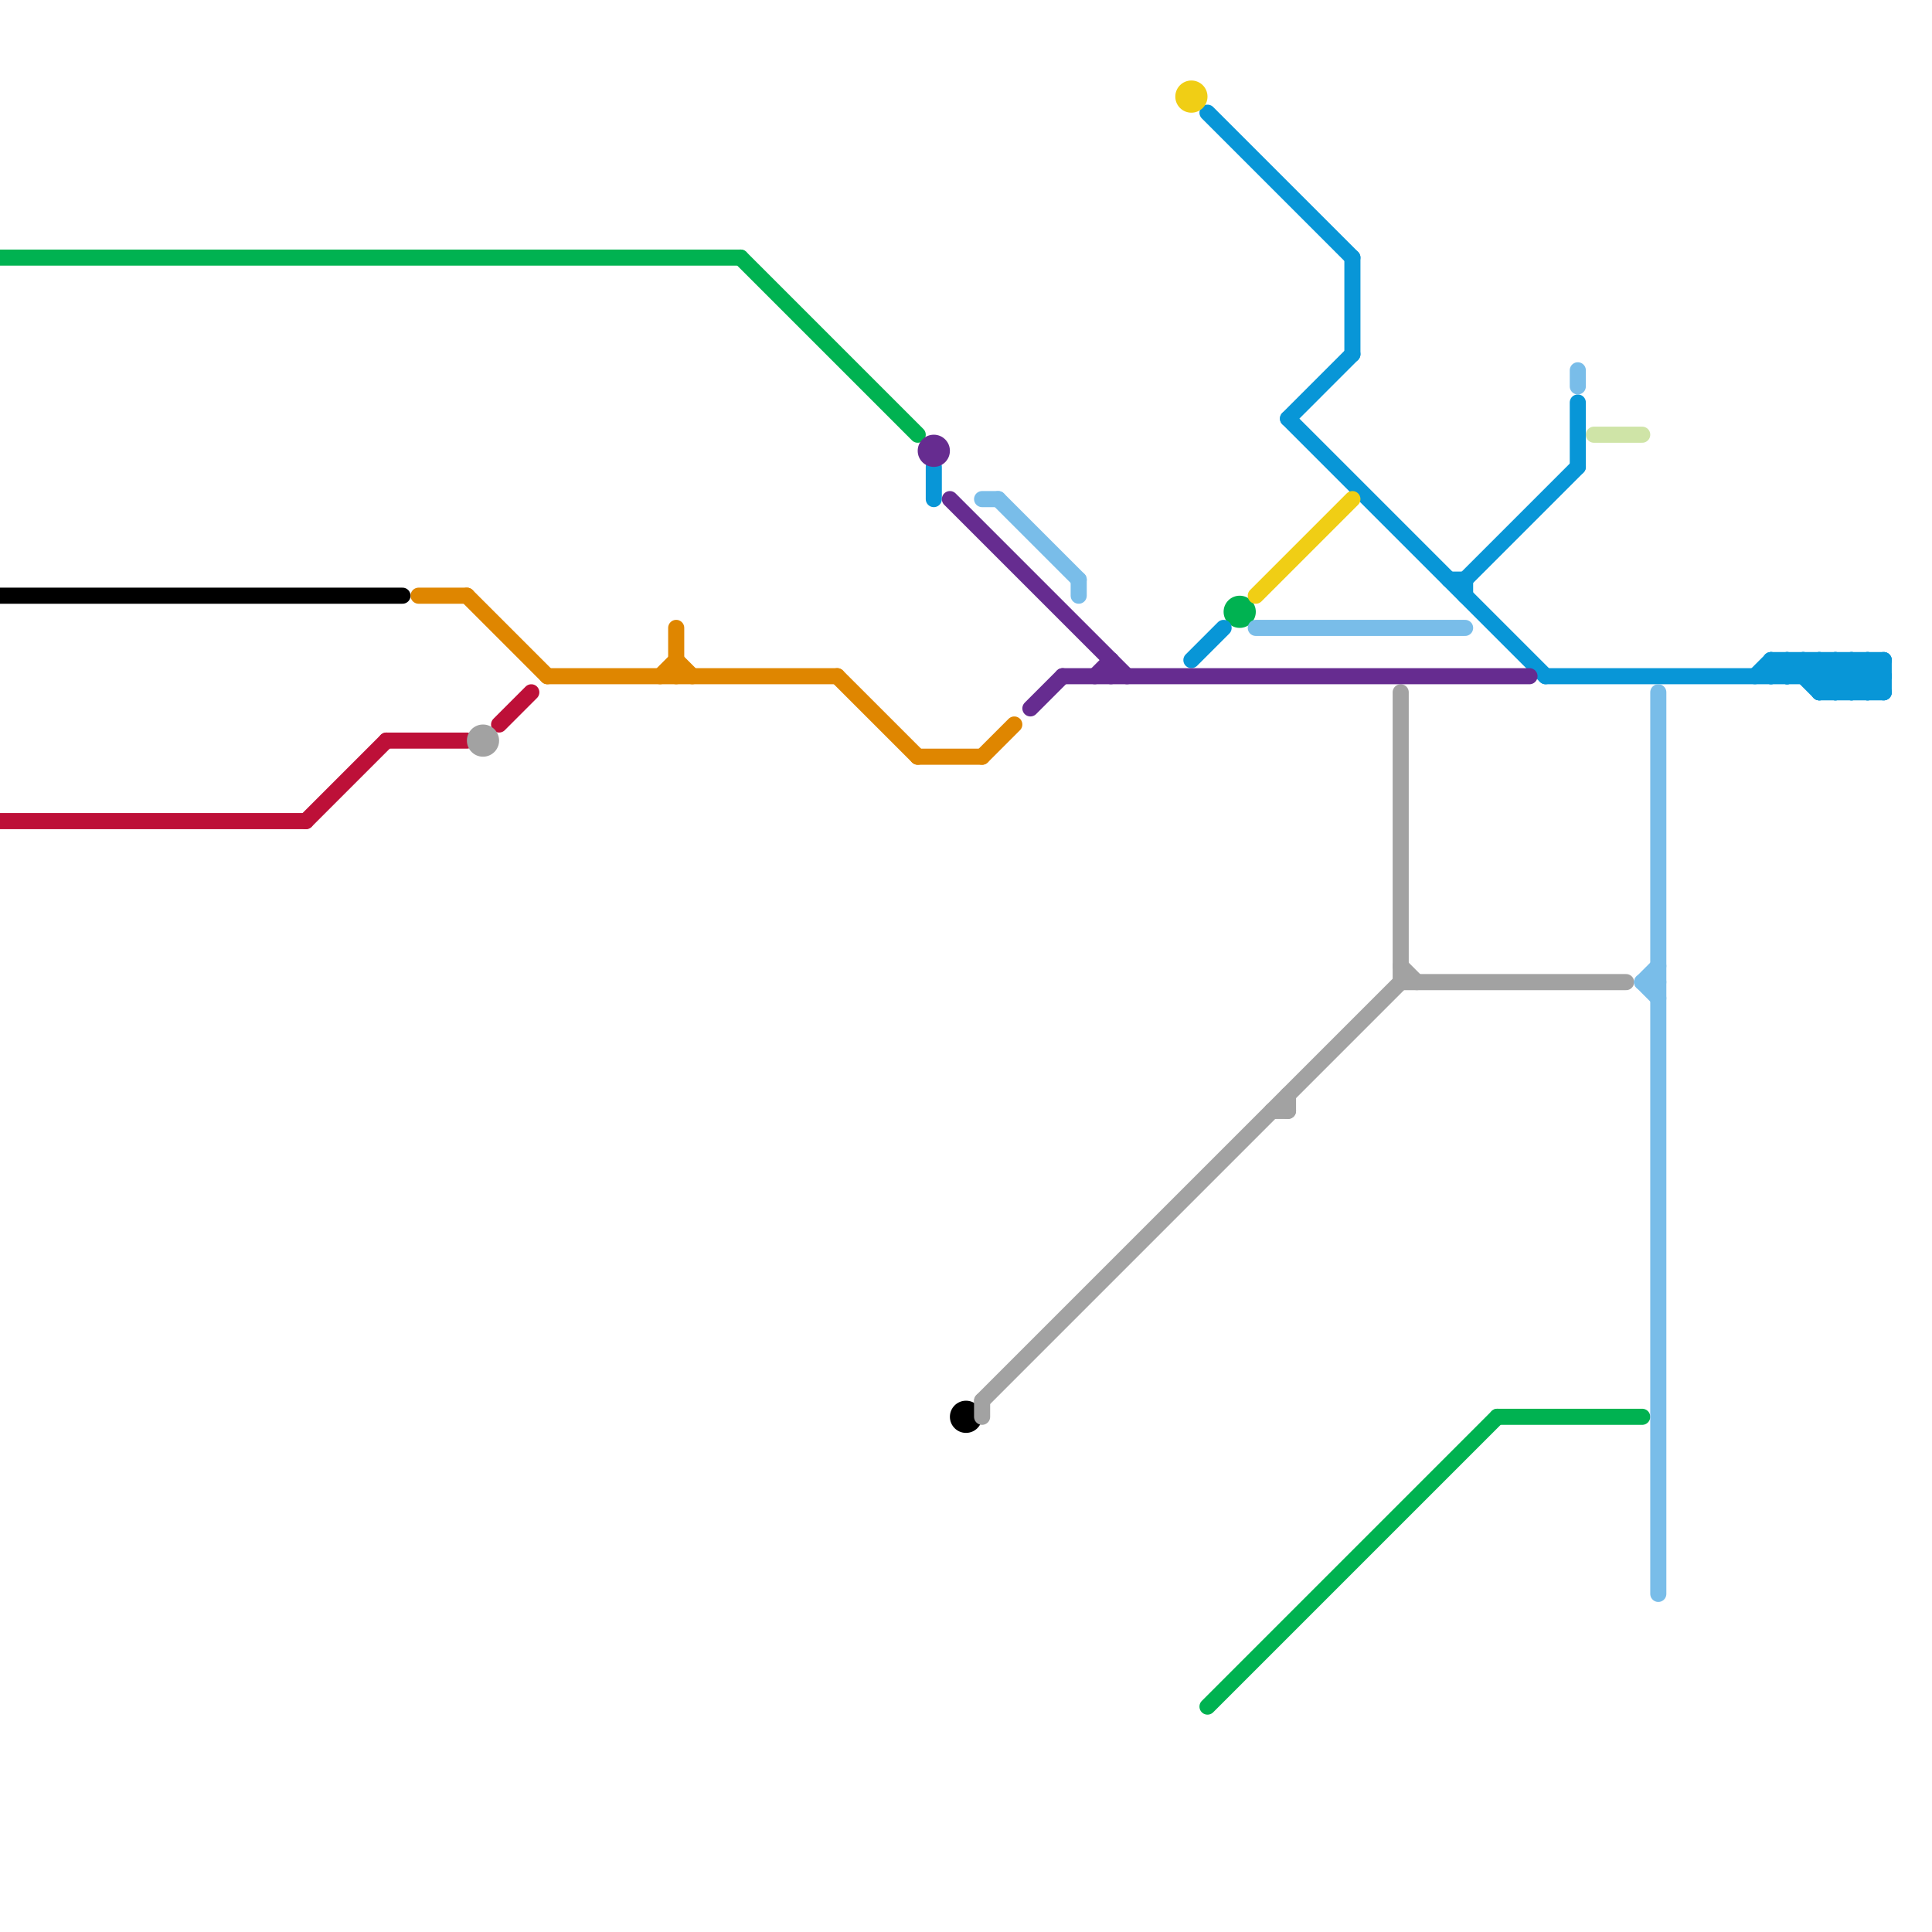 
<svg version="1.1" xmlns="http://www.w3.org/2000/svg" viewBox="0 0 120 120">
<style>text { font: 1px Helvetica; font-weight: 600; white-space: pre; dominant-baseline: central; } line { stroke-width: 1; fill: none; stroke-linecap: round; stroke-linejoin: round; } .c0 { stroke: #00b251 } .c1 { stroke: #000000 } .c2 { stroke: #bd1038 } .c3 { stroke: #cfe4a7 } .c4 { stroke: #0896d7 } .c5 { stroke: #a2a2a2 } .c6 { stroke: #79bde9 } .c7 { stroke: #df8600 } .c8 { stroke: #662c90 } .c9 { stroke: #f0ce15 }</style><defs><g id="wm-xf"><circle r="1.2" fill="#000"/><circle r="0.9" fill="#fff"/><circle r="0.6" fill="#000"/><circle r="0.3" fill="#fff"/></g><g id="wm"><circle r="0.6" fill="#000"/><circle r="0.3" fill="#fff"/></g></defs><line class="c0" x1="46" y1="16" x2="57" y2="27"/><line class="c0" x1="0" y1="16" x2="46" y2="16"/><line class="c0" x1="75" y1="106" x2="93" y2="88"/><line class="c0" x1="93" y1="88" x2="102" y2="88"/><circle cx="77" cy="38" r="1" fill="#00b251" /><line class="c1" x1="0" y1="37" x2="25" y2="37"/><circle cx="60" cy="88" r="1" fill="#000000" /><line class="c2" x1="19" y1="51" x2="24" y2="46"/><line class="c2" x1="24" y1="46" x2="29" y2="46"/><line class="c2" x1="0" y1="51" x2="19" y2="51"/><line class="c2" x1="31" y1="45" x2="33" y2="43"/><line class="c3" x1="99" y1="27" x2="102" y2="27"/><line class="c4" x1="110" y1="41" x2="110" y2="42"/><line class="c4" x1="58" y1="29" x2="58" y2="31"/><line class="c4" x1="110" y1="41" x2="117" y2="41"/><line class="c4" x1="111" y1="41" x2="113" y2="43"/><line class="c4" x1="116" y1="41" x2="117" y2="42"/><line class="c4" x1="113" y1="43" x2="115" y2="41"/><line class="c4" x1="112" y1="42" x2="113" y2="41"/><line class="c4" x1="111" y1="41" x2="111" y2="42"/><line class="c4" x1="114" y1="43" x2="116" y2="41"/><line class="c4" x1="116" y1="41" x2="116" y2="43"/><line class="c4" x1="75" y1="7" x2="84" y2="16"/><line class="c4" x1="116" y1="43" x2="117" y2="42"/><line class="c4" x1="111" y1="42" x2="112" y2="41"/><line class="c4" x1="112" y1="41" x2="114" y2="43"/><line class="c4" x1="98" y1="25" x2="98" y2="29"/><line class="c4" x1="91" y1="36" x2="98" y2="29"/><line class="c4" x1="113" y1="41" x2="113" y2="43"/><line class="c4" x1="115" y1="43" x2="117" y2="41"/><line class="c4" x1="113" y1="41" x2="115" y2="43"/><line class="c4" x1="74" y1="41" x2="76" y2="39"/><line class="c4" x1="117" y1="41" x2="117" y2="43"/><line class="c4" x1="113" y1="42" x2="114" y2="41"/><line class="c4" x1="84" y1="16" x2="84" y2="22"/><line class="c4" x1="110" y1="42" x2="111" y2="41"/><line class="c4" x1="114" y1="41" x2="114" y2="43"/><line class="c4" x1="112" y1="41" x2="112" y2="42"/><line class="c4" x1="113" y1="43" x2="117" y2="43"/><line class="c4" x1="110" y1="41" x2="111" y2="42"/><line class="c4" x1="114" y1="41" x2="116" y2="43"/><line class="c4" x1="109" y1="42" x2="110" y2="41"/><line class="c4" x1="80" y1="26" x2="84" y2="22"/><line class="c4" x1="96" y1="42" x2="117" y2="42"/><line class="c4" x1="91" y1="36" x2="91" y2="37"/><line class="c4" x1="90" y1="36" x2="91" y2="36"/><line class="c4" x1="115" y1="41" x2="115" y2="43"/><line class="c4" x1="80" y1="26" x2="96" y2="42"/><line class="c4" x1="115" y1="41" x2="117" y2="43"/><line class="c5" x1="79" y1="69" x2="80" y2="69"/><line class="c5" x1="87" y1="60" x2="88" y2="61"/><line class="c5" x1="61" y1="87" x2="61" y2="88"/><line class="c5" x1="87" y1="61" x2="101" y2="61"/><line class="c5" x1="61" y1="87" x2="87" y2="61"/><line class="c5" x1="80" y1="68" x2="80" y2="69"/><line class="c5" x1="87" y1="43" x2="87" y2="61"/><circle cx="30" cy="46" r="1" fill="#a2a2a2" /><line class="c6" x1="102" y1="61" x2="103" y2="60"/><line class="c6" x1="67" y1="36" x2="67" y2="37"/><line class="c6" x1="98" y1="23" x2="98" y2="24"/><line class="c6" x1="61" y1="31" x2="62" y2="31"/><line class="c6" x1="103" y1="43" x2="103" y2="99"/><line class="c6" x1="62" y1="31" x2="67" y2="36"/><line class="c6" x1="102" y1="61" x2="103" y2="62"/><line class="c6" x1="78" y1="39" x2="91" y2="39"/><line class="c6" x1="102" y1="61" x2="103" y2="61"/><line class="c7" x1="41" y1="42" x2="42" y2="41"/><line class="c7" x1="42" y1="41" x2="43" y2="42"/><line class="c7" x1="29" y1="37" x2="34" y2="42"/><line class="c7" x1="57" y1="47" x2="61" y2="47"/><line class="c7" x1="52" y1="42" x2="57" y2="47"/><line class="c7" x1="34" y1="42" x2="52" y2="42"/><line class="c7" x1="42" y1="39" x2="42" y2="42"/><line class="c7" x1="26" y1="37" x2="29" y2="37"/><line class="c7" x1="61" y1="47" x2="63" y2="45"/><line class="c8" x1="69" y1="41" x2="69" y2="42"/><line class="c8" x1="68" y1="42" x2="69" y2="41"/><line class="c8" x1="66" y1="42" x2="95" y2="42"/><line class="c8" x1="64" y1="44" x2="66" y2="42"/><line class="c8" x1="59" y1="31" x2="70" y2="42"/><circle cx="58" cy="28" r="1" fill="#662c90" /><line class="c9" x1="78" y1="37" x2="84" y2="31"/><circle cx="74" cy="6" r="1" fill="#f0ce15" />
</svg>
